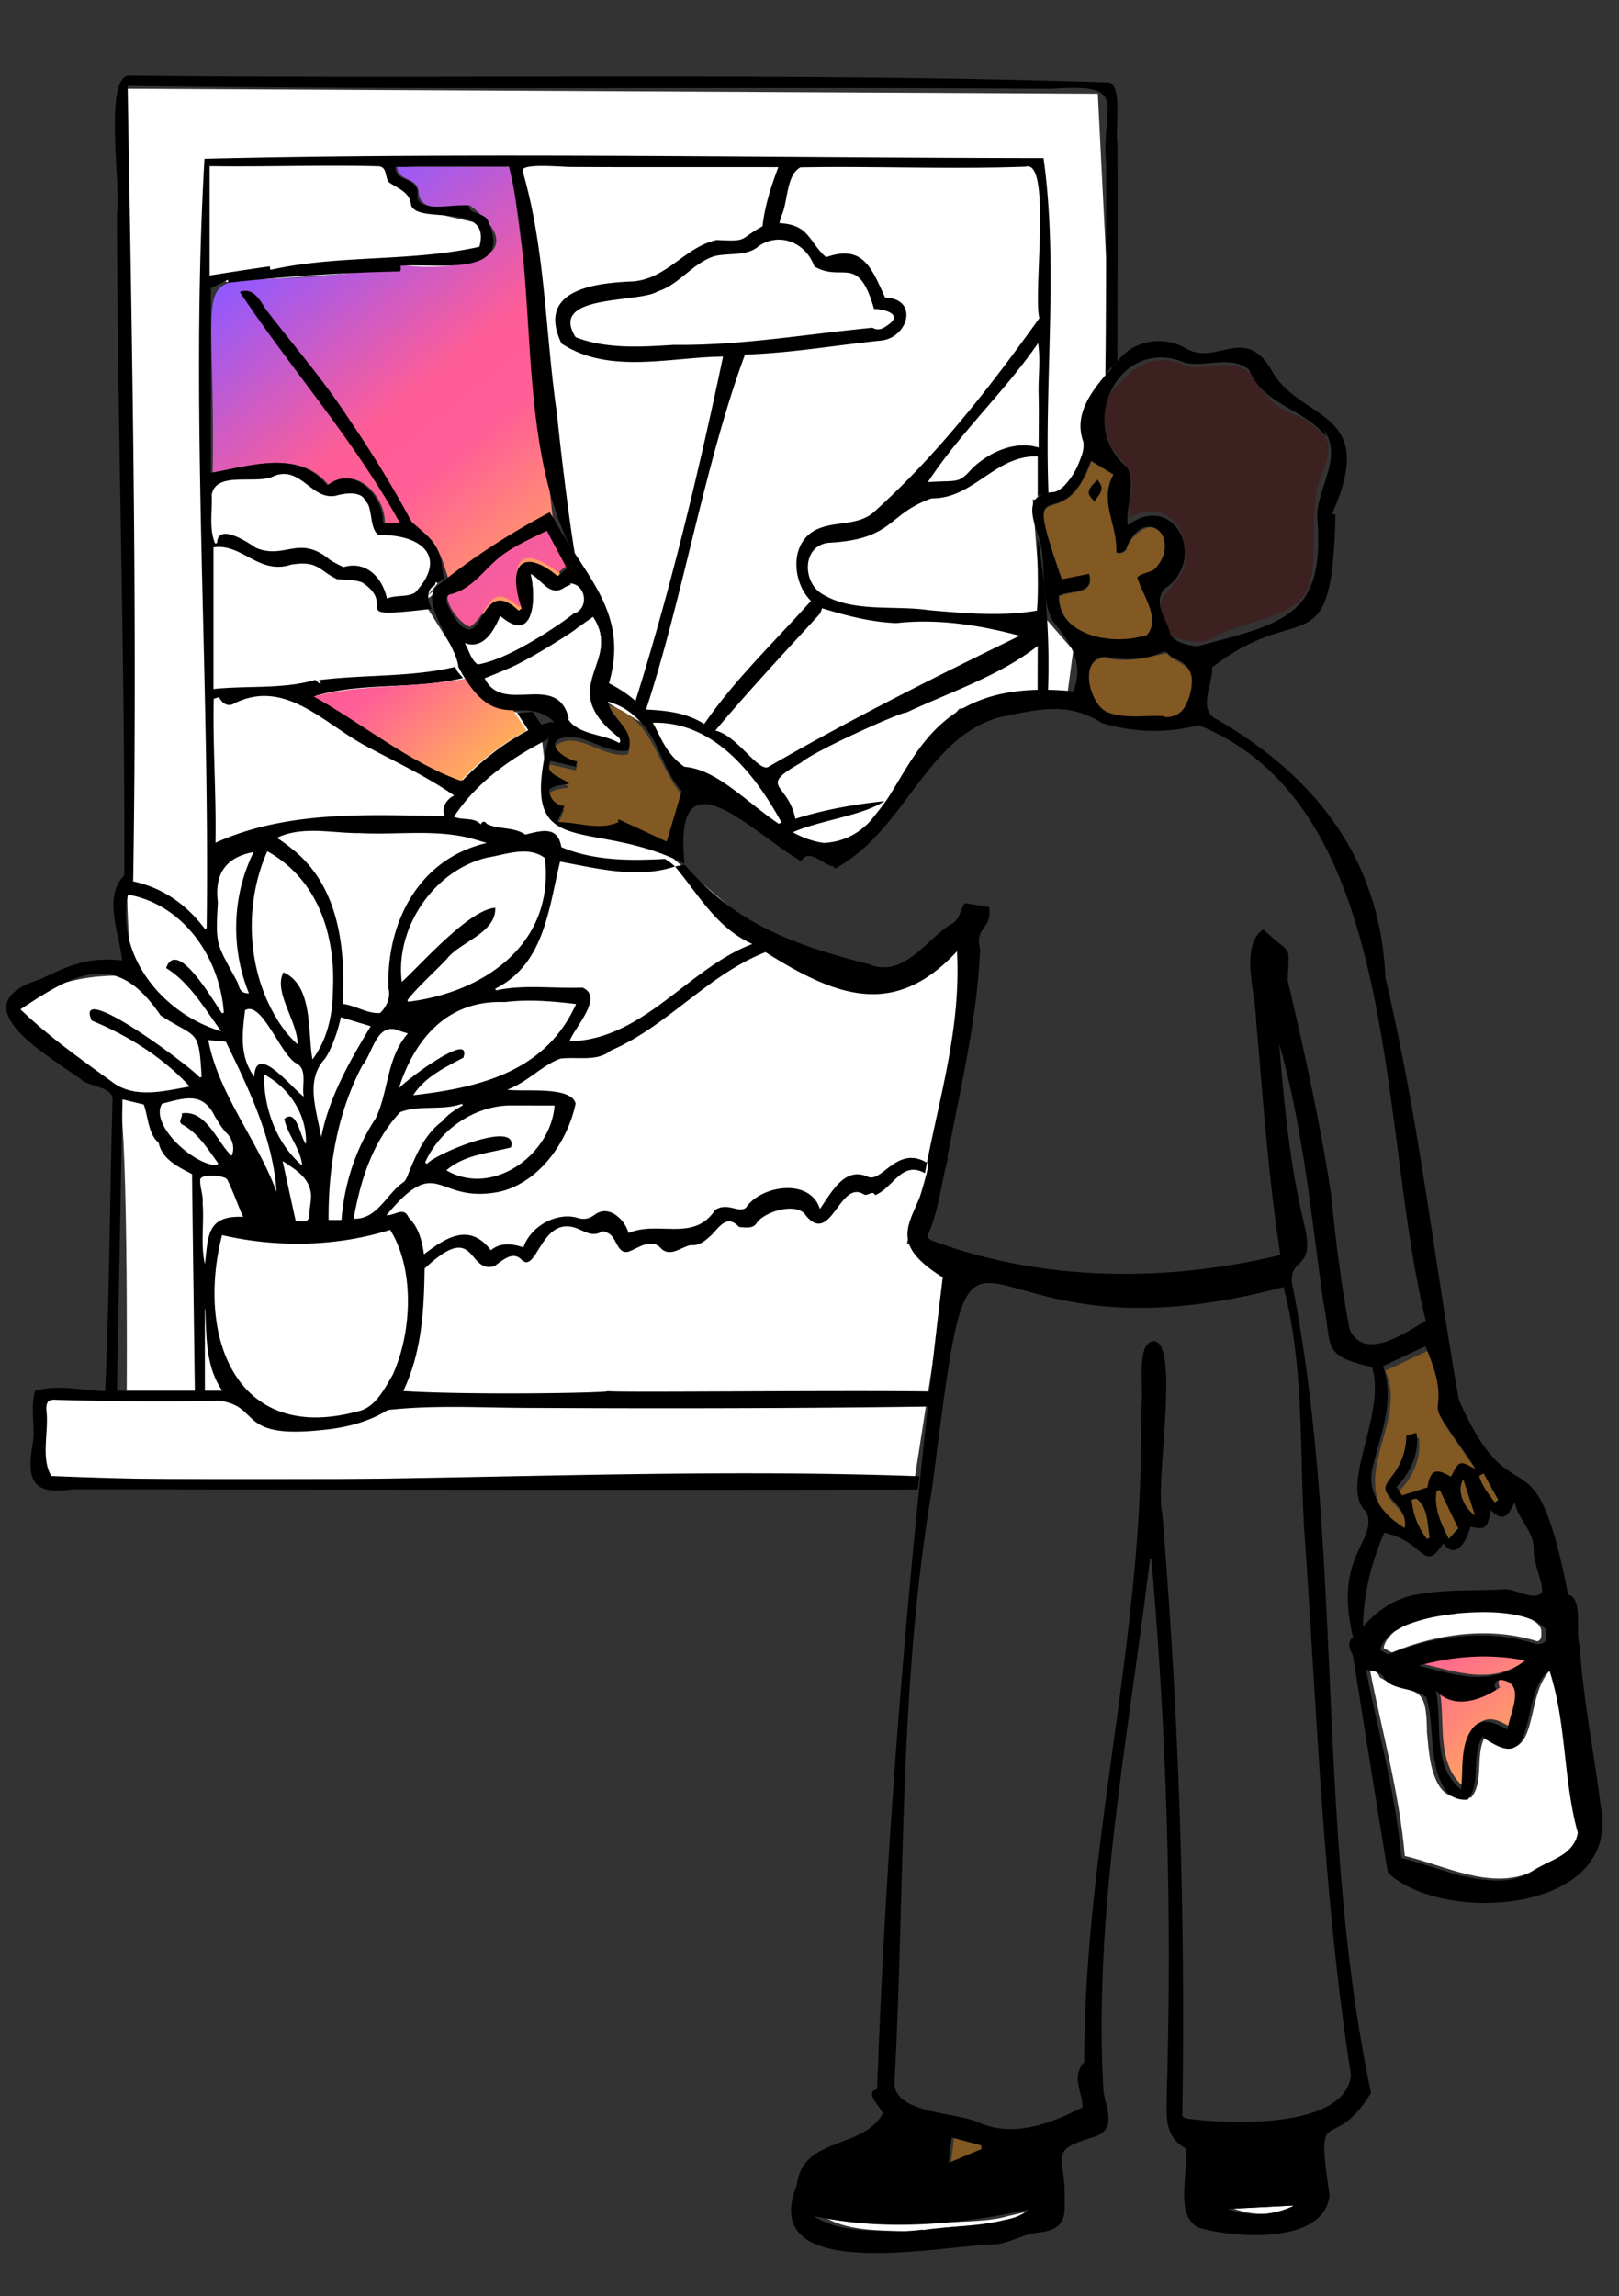 <!-- This Source Code Form is subject to the terms of the Mozilla Public
   - License, v. 2.0. If a copy of the MPL was not distributed with this
   - file, You can obtain one at http://mozilla.org/MPL/2.0/. -->
<svg xmlns="http://www.w3.org/2000/svg" id="a" width="282.411" height="400.481" data-name="Layer 2"><rect width="100%" height="100%" fill="#333333" stroke="none"/><defs><linearGradient id="b" x1="50.722" x2="103.98" y1="40.307" y2="106.917" gradientUnits="userSpaceOnUse"><stop offset="0" stop-color="#9059ff"/><stop offset=".417" stop-color="#ff5d96"/><stop offset=".567" stop-color="#ff5e96"/><stop offset="1" stop-color="#ffbd4f"/></linearGradient><linearGradient id="c" x1="101.892" x2="103.538" y1="221.431" y2="223.49" gradientTransform="matrix(1 0 0 -1 0 346.426)" gradientUnits="userSpaceOnUse"><stop offset="0" stop-color="#9059ff"/><stop offset=".257" stop-color="#ff5d96"/><stop offset=".91" stop-color="#ff5e96"/><stop offset="1" stop-color="#ffbd4f"/></linearGradient><linearGradient id="d" x1="65.272" x2="91.49" y1="114.061" y2="143.854" gradientUnits="userSpaceOnUse"><stop offset=".038" stop-color="#ff5d96"/><stop offset=".127" stop-color="#ff5e96"/><stop offset=".79" stop-color="#ffbd4f"/></linearGradient><linearGradient id="e" x1="33.831" x2="260.447" y1="32.504" y2="315.937" gradientUnits="userSpaceOnUse"><stop offset="0" stop-color="#9059ff"/><stop offset=".257" stop-color="#ff5d96"/><stop offset=".91" stop-color="#ff5e96"/><stop offset="1" stop-color="#ffbd4f"/></linearGradient><linearGradient id="f" x1="39.45" x2="268.14" y1="27.1" y2="313.127" gradientUnits="userSpaceOnUse"><stop offset="0" stop-color="#9059ff"/><stop offset=".257" stop-color="#ff5d96"/><stop offset=".91" stop-color="#ff5e96"/><stop offset="1" stop-color="#ffbd4f"/></linearGradient><linearGradient id="g" x1="44.322" x2="272.975" y1="23.274" y2="309.256" gradientUnits="userSpaceOnUse"><stop offset="0" stop-color="#9059ff"/><stop offset=".257" stop-color="#ff5d96"/><stop offset=".91" stop-color="#ff5e96"/><stop offset="1" stop-color="#ffbd4f"/></linearGradient><style>.n{fill:#fff}.o{fill:#825923}.p{fill:#3d2020}</style></defs><path d="m180.138 87.13 5.702-.063c1.652-5.059 5.876-15.064 8.21-19.878l-2.554-50.843-170.1-.87c1.226 11.07-1.273 153.72 2.129 154.819 0 0-13.891-1.582-20.839 6.244 0 0 15.642 12.123 17.706 13.626 2.064 1.504 1.708 52.446 1.708 52.446l-14.738.46.704 14.86 151.472.05 5.566-35.865-6.909-5.297 9.212-32.7 2.109-25.768-14.706 13.112-19.492-6.418-19.729-16.877-18.065-4.041-1.643-3.335-1.286-11.304-2.6-4.88-6.568-1.283-11.567-18.374 20.614-15.126c9.385 16.797 9.37 12.155 10.066 31.888l8.311 4.852 7.578 9.195 25.792 14.508 21.07-26.653 18.863-2.28 1.057-7.912-5.537-6.385-1.536-19.907Zm-85.649 2.255-19.866 14.44 2.619-3.156-4.474-7.58-6.016-1.55-4.578-6.396-5.162-.094-4.99-3.217-15.3.997-.22-34.41 3.19.76 44.774-3.103.725-6.727-11.981-2.764-5.739-7.725 23.62 1.31 7.943 64.463-4.545-5.248Z" class="n"/><path d="M99.07 110.842c-2.87 1.756-8.546 5.903-11.648 5.493-1.835-12.435-3.225-6.74-8.993-14.8-.716-1.806-1.497-6.052-3.98-8.126-2.678-2.236-7.05-2.235-7.308-2.235.04-4.67-5.12-10.28-9.75-6.48-5.04-6.38-13.5-3.41-20.29-2.22.723-45.862-7.63-28.745 33.053-36.242 8.43 1.139 24.26-.687 11.823-10.421-2.95-.317-8.903 1.977-8.978-2.612-.435-2.298-3.614-1.584-3.748-4.095H89.1c3.993 27.159 6.096 54.574 9.97 81.738Z" style="fill:url(#b)"/><path d="M194.918 25.082c-.45-2.34.95-10.07-1.48-10.71-57.147-1.8-113.793-.52-170.99-1.18-4.43.4-1.24 19.91-2.05 24.22.119 38.423 1.408 76.836 1.28 115.27-3.75 3.76-.83 10.16-.39 14.83-6.17-.64-9.24.92-14.39 3.33-14.13 4.44 1.3 13.13 7.11 17.31 1.45 1.48 5.46 1.23 5.63 3.55-.5 17.01-.52 33.98-1.3 50.96-4.22-.18-8.09-1.23-12.2-.07-.98 3.21.18 6.56-.54 9.82-1 6.49.68 8.27 7.23 7.34 49.043.07 98.156.14 147.25.05.11-.78.23-1.55.34-2.32-50.463-1.868-100.932 2.123-151.47-.05-1.91-3.17-.35-7.9-.87-11.58-.04-1.64.67-1.77 1.78-1.7 9.43.27 18.95.37 28.38.15 7.4 1 3.03 6.69 17.78 5.13 4.14-.37 8.15-1.35 11.64-3.51 8.22-.9 16.39-.38 24.62-.36 23.313.113 46.626.095 69.94-.24l.39-2.62c-15.851-.24-54.46.21-56.62-.06-.14.32-24.057.717-35.64-.02 3.3-6.97 3.61-14.31 3.72-21.37 9.13-8.59 7.33.92 12.13-.4 1.45-.96 3.25-2.83 4.85-1.06 2.68 2.4 3.43-8.33 9.98-5.38 1.4.6 2.46 1.26 3.97.4.19-.11.57 0 .94.2 1.65.6 1.67 3.87 3.72 3.29 1.76-.66 3.93-2.41 5.58-.63 1.62 1.71 3.57-.17 5.23-.5 1.64.17 2.69-.92 3.71-1.83 1.56-1.7 2.75-3.46 4.74-1.34 1.06.09 2.5.38 3.12-.76 1.388-1.945 7.105-3.704 8.59-1.16 4.37 5.15 5.84-6.4 10.04-3.77.7.42 1.55-.83 1.97.14 3.17-1.2 4.61-6.1 8.69-3.83.13-.61.25-1.22.36-1.82-5.18-3.12-7.82 3.53-10.29 2.45-4.11-1.88-6.39 2.81-8.38 5.61-1.721-5.496-10.31-4.102-12.88-.24-1.29 1.08-3.16-1.02-5.39.41-3.722 5.684-9.884 1.792-15.1 4.03-.687-2.385-3.451-5.031-5.9-3.2-.93.68-1.81.95-3.09.53-3.67-1.01-8.15 1.56-9.35 5.17-2.01-.66-3.97-.9-5.69.5-3.68-4.82-7.76-2.29-11.66.71-.37-2.41-.89-4.63-2.68-6.43-.852-1.934-2.278-.353-3.87-.37 9.26-11.162 8.496-1.792 19.86-4.14 6.86-1.68 11.72-8.66 13.14-15.34-.74-3.14-9.12-2-11.94-2.43 3.565-1.322 6.01-4.198 9.239-5.411 2.89-.4 6.45.59 8.81-1.41 9.895-4.228 16.812-13.145 27.01-17.17 12.157 7.652 22.376 11.741 33.41-.15.68 13.031-2.79 24.4-5.25 36.88.954.612 1.932.527 2.82-.1.01 0 .02 0 .03-.02.21-.13.43-.3.65-.48 2.27-12.099 5.28-24.38 5.78-36.659-1.04-3.94 2.16-3.35 1.57-7.33-1.42-.21-2.86-.53-4.29-.68-.86 1.28-.71 3-2.58 3.79-4.44 2.97-8.12 9.29-14.18 6.83-12.96-3.34-23-6.88-32.03-17.31-.58.07-1.15.17-1.71.29 4.13 4.93 7.21 10.68 13.48 13.52-11.177 4.207-18.988 16.704-31.89 16.97.95-2.54 6.08-7.76 2.25-9.37-5.01.21-10.18-.58-15.09.49l-.09-.3c8.54-4.31 9.27-13.82 11.29-22.16 6.56 1.19 13.46 3.03 20.05.85-.54-.49-1.12-.94-1.76-1.32-6.07.333-12.433.33-18.07-2.06-.613-3.71-3.353-2.916-6.28-2.18-2.028-1.39-4.763-.866-6.72-1.87-.29-.46-.812-.55-1.05.08-1.29-1.33-3.11-.63-4.68-1.33 4.027-6.068 9.87-10.203 16.29-13.46.01-.02.03-.03.05-.03.34-.75.75-1.48 1.19-2.2-.16-.33-.31-.61-.44-.87-.62.16-1.24.32-1.85.48-.51-.74-1.02-1.48-1.52-2.21-.8.05-1.87.2-2.71.16.645 1.026 1.308 2.022 1.96 3.04-4.28 2.27-8.09 5.22-11.44 8.73-9.143-3.304-17.103-9.93-25.69-14.72 8.291-2.439 17.386-1.051 25.76-3.12-.53-.579-1.139-1.18-1.37-1.94-7.693 1.84-15.901 1.318-23.79 2.31.122.211.239.37.37.59-.634.102-.715-.871-1.33-.53-5.564 1.535-11.706.879-17.43 1.5v-24.71c4.978-.778 7.893 4.874 13.56 3.009 4.728-.74 4.731.955 8.01 2.552 1.485.054 3.548.146 4.43.599 6.368 4.259-3.527 6.41 12.06 4.56-.687-1.24-1.036-3.32.5-4.06l.28-.67c.075.093.134.19.21.28.44-.34.87-.68 1.31-1.01-.088-.132-.18-.278-.29-.43-.493-5.195-1.729-6.01-5.5-9.27-3.34-6.253-7.078-12.3-11.07-18.15-4.342-6.672-9.532-12.614-14.36-18.93-1.016-1.574-2.26-3.958-4.54-3.02 9.02 13.57 20.109 26.071 27.89 40.24h-2.91c.077-4.67-5.111-10.275-9.74-6.49-5.044-6.375-13.502-3.384-20.29-2.22v-32.2c.98-.48 1.97-.97 2.97-1.45.03.11.06.32.09.5a331.885 331.885 0 0 1 29.57-1.962c.617.148.527-.61.41-.978 5.903-.516 19.67 2.139 15.43-7.39-.25-2.1-3.66-1.45-3.47-3.1-2.364-.423-7.643 1.166-8.88-1.05-.27-.84.22-1.84-.58-2.52-1.21-1.52-3.26-.77-3.38-3.21h19.85c5.401 22.209.914 48.068 11.59 68.17-1.41-8.093-3.232-24.6-3.16-24.62-2.13-14.25-2.02-28.94-6.07-42.85-.19-1.135 4.401-.883 7.97-.68 12.476.07 24.24.003 36.64.04-1.24 3.3-2.33 6.59-2.76 10.3-4.252 2.341-2.332 2.695-7.99 2.4-5.772 1.274-8.896 7.183-15.28 7.25-6.78.33-16.09 1.79-11.79 10.8 8.251 5.446 18.952 2.372 28.18 2.28-4.292 20.365-9.167 40.648-15.41 60.51 1.251.873 2.256 2.066 3.05 3.36 10.691-.347 17.94 8.93 22.57 17.42-.26.1-.51.2-.77.3.82.53 1.64 1.03 2.51 1.49 4.37-2.105 12.402-2.954 16.19-5.54-5.25.564-10.488 1.487-15.53 3.08-1.29-6.43-6.72-5.39.99-9.79 2.455-2.141 17.71-8.95 18.35-8.73 7.59-3.56 16.35-6.44 22.94-11.64-.01 2.778-.021 5.757-.02 8.54.6-.03 1.19-.07 1.79-.11.405-9.13-.274-18.295-1.77-27.31-.136 4.225.225 8.52-.14 12.73-6.214 1.059-12.547.46-18.82-.07-6.14-.926-13.503.523-18.9-3-3.138-2.108-3.225-8.176 1.33-8.76 11.524-.6 10.141-4.954 18.02-7.752 7.348.092 11.074-7.576 18.51-7.308v7.03c.574-.535 1.201-.317 1.89-.35-.807-19.318 1.771-39.966-.88-58.71-48.548-.047-97.876-1.039-146.36.109-2.563 44.112.966 89.533.38 134.2-.1.05-.2.1-.3.14-3.24-4.31-7.4-7.21-12.52-8.3.75-46.18-.18-92.56-.96-138.76 53.782.765 107.306.149 161.12.511 14.076-1.034 8.591 2.76 9.58 13.22-.032 12.25-.001 24.495-.15 36.74a24.969 24.969 0 0 1 2.1-2.39c0-12.66.08-25.32 0-37.97Zm-77.36 35.07c-5.701.354-11.75.763-17.15-1.34-4.797-7.579 10.86-5.886 14.289-7.97 3.82-1.223 6.08-4.918 9.89-6.15 2.55-.64 5.69.07 7.74-1.75 3.654-2.53 8.254-.617 9.72 3.52 0 0 .01 0 .01.01 4.89 2.894 7.633-2.371 10.41 7.43 1.248-.081 5.036.73 2.73 2.55-.88.65-1.79 1.41-3 .71-11.432 1.093-23.045 3.137-34.64 2.99Zm25.39 46.98c.22-.26.29-.64.46-1.04 4.09 1.26 8.32 2.37 12.62 2.57-.003.011.034.017.03 0q.01.01.02 0c0 .01.01.01.02 0 .07.02.13.02.2.01 0 0 .01.01.02 0-.001.01.02.016.03 0 0 .01.01.01.02 0h.01q.01.01.02 0h.01c7.243-.793 14.48.348 21.46 2.22-14.76 7.18-29.46 14.55-43.7 22.78-1.66 1.4-5.5-5.4-9.39-6.25 5.837-6.946 12.03-13.588 18.17-20.29Zm38.22-38.38c.08 3.06.01 6.12.01 9.31-4.08-1.28-8.64.79-11.61 3.65-2.47 2.77-2.43 2-7.72 2.38 5.69-8.69 13.37-15.72 19.23-24.25.46 3.01.01 5.96.09 8.91Zm-44.89-31.03c1.204-2.41.797-7.106 3.34-8.53 13.105-.239 26.191.36 39.28-.12 4.62-1.35 1.265 22.287 2.41 26.41-8.589 12.004-17.986 24.07-28.94 33.89-2.972 2.56-7.367 1.324-10.59 3.35-4.07 2.583-3.441 9.004-.32 12.09-6.35 7.13-13.24 13.64-18.62 21.47-3.13-2-6.56-2.34-10.14-2.53 6.578-20.136 10.212-42.83 17.257-61.91 8.086-.268 15.845-1.635 23.873-2.46 4.675-.621 6.433-7.294.57-7.47v-.01c-2.241-4.784-3.7-9.416-10.27-7.04-1.677-1.307-2.451-3.304-4.05-4.64 0-.01-.01-.01-.02-.01-1.137-.91-2.578-1.209-4.11-1.3.11-.41.23-.8.33-1.19Zm-116.78 150.94c-5.522-4.015-10.989-7.866-15.93-12.62 10.098-6.722 16.798-10.185 24.449 1.07 6.403 4.155 6.652 2.103 7.16 10.75-.12.02-.25.02-.37.04-1.15-1.563-22.07-17.258-18.82-9.91 6.362 2.648 12.428 6.42 17.1 11.51v.01c-4.505.782-9.62 2.194-13.59-.85Zm18.51-31.27c-.596-4.715 1.125-7.834 6.24-8.78-3.793 7.63-4.026 16.773-.82 24.64-1.482.026-1.662-.867-1.97-1.88-3.622-6.807-3.926-6.221-3.45-13.98Zm30.94 22.14c.703.264 1.469.5 2.21.71-3.766 4.29-3.342 10.112-5.63 14.83-3.455 5.22-5.491 11.432-5.96 17.71h-2.25c-.06-9.253 1.534-18.749 5.9-26.97 1.71-1.96 2.346-7.002 5.73-6.28Zm-5.36 1.27c-3.263 5.477-6.318 11.232-7.55 17.54-.864-4.998-2.812-9.85.63-13.67v-.01c1.114-1.517 2.29-4.82 2.79-7.24 1.69.51 3.41 1.02 5.21 1.57-.36.6-.73 1.2-1.08 1.81Zm-5.53-7.76c-.06 4.134-1.02 8.385-3.55 11.73-.875-4.604.194-12.847-5.06-15.18-1.844 3.37 2.554 8.68 2.45 12.56-.74-.715-1.46-1.428-2.1-2.23v-.01c-6.646-8.78-7.6-21.468-3.17-31.44 8.93 4.961 11.993 14.808 11.43 24.57Zm-4.08 38.94c-.119 1.393-1.269 1.06-2.4.95-.77-3.482-1.525-6.966-2.28-10.44 2.138 1.443 4.452 2.768 4.89 5.39 0 0 .01.01 0 .02.258 1.028-.276 2.86-.21 4.08Zm-1.03-20.99c.01.09.03.19.05.27-2.014-1.33-8.358-9.626-8.65-3.45-2.58-3.62-2.11-7.39-1.6-11.62 2.878-1.712 6.025 7.424 8.8 9.19 2.146.941 1.097 3.82 1.4 5.61Zm-6.05-3.11c3.946 2.439 6.684 6.917 6.47 11.62-.94-.86-1.551-6.328-3.78-4.33.615 2.851 2.869 5.177 3.12 8.13-4.572-3.944-6.695-10.029-6.67-15.97.29.18.58.36.86.55Zm-7.44-6.07c3.975 8.178 8.175 16.84 8.79 26.08-3.358-9.1-10.159-17.112-11.91-26.49.913.092 2.162.21 3.07.29v.01c.02.03.03.07.05.11Zm-1.95 12.96c.558.835 1.276 2.209 2.21 3.04 0 0 0 .01.01.01.9 1.075 1.244 2.512.68 3.78-2.496-2.295-4.411-8.113-8.71-7.41.233.627-.67 1.341-.02 1.88 2.88 1.53 4.53 4.3 6.39 6.85-.09.11-.18.21-.26.32-3.98-.03-11.74-7-9.55-10.73 4.209-1.112 7.16-2.067 9.25 2.26Zm-17.11 47.79c.321-16.918.653-33.877.97-50.81 1.22.289 2.466.599 3.71.89.789 2.173.763 5.143 2.6 6.68.598 2.89 3.445 4.227 5.82 5.46.153 12.61.324 25.126.49 37.78h-13.59Zm14.94-32.78c.172-1.074-.464-2.767-.41-3.81-.01-.01-.01-.02 0-.02-.3-1.343 4.143-1.02 4.71-.23 0 .01.01.01.01.01 1.047 2.124 1.79 4.345 2.76 6.51-6.485-.303-6.055 3.562-6.67 8.23-.787-3.474-.089-7.184-.4-10.69Zm3.42 32.77v.01h-3.02v-14.19c.02-.01.05-.01.07-.01.2 4.88.084 10.047 2.96 14.19h-.01Zm29.3-28.04c4.29 6.799 3.844 17.866.41 25.35h-.01c-1.41 2.435-3.085 5.741-6.08 6.31 0 .01-.01.01-.01 0-21.24 5.749-28.16-13.123-23.63-30.75 9.525 2.204 19.878 2.042 29.32-.91Zm3.48-10.54c-.338.698-.502 1.537-1.04 2.13v.01c-3.13 2.08-4.618 6.62-8.81 6.45 1.23-6.831 3.302-13.393 8.11-18.58 3.303-1.318 7.336-.224 10.8-1.46.06.085.08.175.14.26-1.303.748-2.606 1.569-3.55 2.75v.01c-.01 0-.02.01-.03.02h-.01c-2.836 2.132-4.298 5.218-5.61 8.41Zm17.06-11.16c2.699-.019 5.455.017 8.14 0-.627 8.608-10.838 16.025-18.87 11.31 0 0 .01 0 .01-.01 3.172-2.74 7.429-2.98 11.24-3.98 0 0 0-.01.01-.01 1.44-5.001-13.19 1.11-14.65 2.88l-.32-.23c.55-1.27 1.29-2.46 2.17-3.56 0-.01.01-.01.01-.02 2.973-3.709 7.541-6.184 12.26-6.38Zm-.55-18.03c4.139-.515 8.312-.158 12.44.34-5.248 11.67-16.562 14.553-28.39 15.9v-.01h-.01c2.028-3.174 5.533-4.835 8.74-6.54.922-2.746-2.332-.962-3.92-.06v.01c-2.115 1.246-4.167 2.724-6.01 4.22h-.01c-.331.272-.657.555-.96.82v.01a4.093 4.093 0 0 0-.36.36c2.846-8.897 8.684-15.46 18.48-15.05Zm-2.97-25.22c3.18-.515 7.073-2.105 9.97.1 1.763 14.864-10.464 23.414-23.85 25.06l-.13-.28c2.07-2.635 4.66-4.816 6.94-7.26 2.259-2.885 8.578-4.485 8.38-8.85-4.593.308-13.005 9.965-16.3 12.93-1.19-9.493 5.691-19.578 14.99-21.7Zm-4.75-3.74c1.592.273 2.992.748 4.58 1.21-11.725 2.69-17.484 13.629-17.16 25.27.438 1.62-.27 3.255-1.44 4.38h-.01c0 .01 0 .02-.01.01-2.232.146-4.281-1.345-6.5-1.59.524-9.808-.668-20.713-8.97-27.14 0 0-.01 0-.01-.01a31.959 31.959 0 0 0-2.49-1.82c4.477-2.15 9.68-.777 14.45-.82 5.844.31 11.78-.524 17.56.51Zm-43.05-23.94c.24-.08.57-.18.93-.29.565 1.156 1.65 1.833 2.82 1.01 8.687-4.152 15.277 3.385 22.51 7.36 5.244 2.844 10.79 5.372 15.68 8.79-1.246.565-2.375 2.212-1.62 3.59-13.413-.214-27.495-1.025-40.01 4.65.15-8.42-.48-16.66-.31-25.11Zm-.35-35.55c.71-4.32 7.91-1.698 10.91-3.32 4.83-1.883 6.701 4.783 11.22 3.32 7.516-1.702 4.44 5.276 7.01 7 7.178-.18 12.291 3.644 6.33 10.04-1.434.831-3.37.363-4.9 1.03-.773-3.598-3.588-6.681-7.57-5.49a20.575 20.575 0 0 1-2.29-1.21h-.01c-5.439-4.59-7.908-.039-12.96-2.139-1.525-1.04-6.679-4.433-6.8-.851-.017 0-.306.075-.35.08-1.1-2.673-.454-5.683-.59-8.46Zm-.36-57.35c9.497.148 19.779-.24 29.43.02 1.743.11 1.001 2.203 2.01 2.9 1.538 1.036 3.496 1.663 3.69 3.82 1.02 3.61 14.209-.806 11.92 7.32-11.922 2.683-24.584 1.348-36.44 4.03a14.894 14.894 0 0 1-.13-.62c-3.543.508-6.96 1.032-10.48 1.6v-19.07Zm-14.24 127.05c9.797 1.77 16.027 11.08 16.72 20.59-.09.04-.19.07-.29.12-1.155-1.385-7.82-13.443-9.78-7.9 4.179 2.588 6.721 7.12 9.61 11.02-9.928-2.902-18.476-12.944-16.26-23.83Z"/><path d="M102.615 124.513v.007c-.279.072-.565.143-.858.215.293-.072.58-.15.858-.222Z" style="fill:url(#c)"/><path d="M91.835 127.464c-4.284 2.269-8.1 5.221-11.44 8.732-8.94-3.176-17.226-10.01-25.694-14.72 9.435-2.545 19.98-1.059 30.603-4.08.046.092.116.17.171.265-.596.242-1.183.487-1.786.714.741 2.06 2.314 2.83 4.08 2.815 1.347 2.094 2.714 4.183 4.066 6.274Z" style="fill:url(#d)"/><path d="M100.66 143.814c-.1-.01-.2-.03-.3-.03.19.02.37.04.56.07-.08-.01-.17-.03-.26-.04Zm-.94-.11c-.06 0-.11-.01-.17-.01l.81.09c-.21-.03-.43-.06-.64-.08ZM255.87 255.424a.085.085 0 0 0-.07 0c.04-.004.058.01.09.01q-.01-.01-.02-.01Z"/><path d="M146.33 151.634a.44.44 0 0 1-.06.1.3.3 0 0 1 .06-.1Z" class="n"/><path d="M230.4 73.554c-.09-.09-.19-.18-.29-.26.104.085.217.16.29.26Z" class="p"/><path d="M89.125 121.07h-.007l-.837-1.287c.286.429.565.858.844 1.286ZM103 108.754l-.13.1v-.01c.04-.03.09-.06.13-.09ZM106.916 126.721v.007c-.278.022-.557.05-.829.072.28-.029.55-.05.83-.079Z" class="n"/><path d="M254.35 266.53c-.52.57-.94 1.04-1.66 1.85-1.289-2.57-2.667-5.364-2.16-8.34.19-.09.38-.17.57-.25 1.09 2.26 2.18 4.53 3.25 6.74ZM249.37 268.14l-.49.26c-1.59-2.06-2.45-4.32-2.7-6.91l.8-.2c2.17 1.56 1.913 4.5 2.39 6.85ZM257.28 264.31c-2.05-1.44-3.31-4.5-2.07-6.37.69 2.13 1.38 4.25 2.07 6.37ZM261.34 261.6c-.21.13-.42.27-.63.41-1.06-1.47-2.28-2.89-2.75-4.68.27-.14.54-.27.8-.41l2.58 4.68ZM118.923 138.627c-.887 2.983-1.648 5.566-2.62 8.81-2.749-1.284-5.55-2.568-8.31-3.85-.11.05-.17.07-.22.1-.02 0-.03.01-.05.02l.25.28c-3.423 1.648-7.192 0-10.78.04l1.27-2.8c-1.554-.107-2.626-1.346-2.65-2.88.953-.734 2.333-.809 3.48-.97-1.245-1.325-4.495-1.577-3.26-4.03 1.472.335 2.924.688 4.39 1.02.097-.3.192-.6.28-.9-2.627-.727-6.463-3.467-1.54-4.29 3.281-.195 6.855 3.084 10.37 2.39 1.508-3.584-2.786-5.405-3.48-8.54 7.722 1.943 8.406 10.28 12.87 15.6Z" class="o"/><path d="M99.013 98.52c-.519.44-1.223 1.006-1.63 1.34-6.088-4.777-8.906-2.655-6.29 5.64-.17.13-.34.25-.51.38-5.522-4.697-4.929.848-8.56 3.42-2.103-.394-6.187-6.378-2.47-6.591 5.776-2.968 9.271-8.81 15.95-10.76 1.178 2.224 2.325 4.363 3.51 6.57Z" style="fill:url(#e)"/><path d="M264.936 294.974c-.668 2.024-.779 4.233-1.35 6.31-2.463-1.463-3.922-1.982-5.69-.67h-.01c-2.61 2.73-2.251 7.81-2.43 11.15-5.19-4.262-3.166-11.55-4.4-17.34 2.798 3.244 7.31 2.009 10.57-.08-.245-.549-.264-.93-.15-1.22q-.01-.01.01-.02c.107-.229.356-.38.6-.42l.01-.01c.18-.04.37-.04.58 0 .033-.015.075.018.11.01v.01c.623.107 1.234.488 1.64.97.01 0 .01.01.01.02.067.066.111.135.16.21v.01c.219.306.326.688.34 1.07Z" style="fill:url(#f)"/><path d="M266.636 289.253c-6.12 4.84-12.37 2.36-18.58.91 6.023-1.678 12.435-2.151 18.58-.91Z" style="fill:url(#g)"/><path d="M231.112 81.575c-3.91 6.93.25 18.45-4.38 23.15-4.37 3.69-10.24 3.64-15.07 6.53-2.338 1.268-4.976.452-7.36-.23-3.328-7.49-1.67-5.535 1.961-11.34 1.67-4.518-.65-11.634-6.97-10.36q-.01-.01-.02 0c-.84.22-1.54.62-2.27 1v.01c-.03.02-.06.03-.09.04-.038-2.661 1.35-5.83-.17-8.32-.02.21-.03.42-.04.63-.013-1.93-1.677-2.862-2.641-4.42-1.84-3.895-2.342-8.907 1.6-11.58-.12.12-.26.24-.37.35 2.722-3.643 7.18-5.529 11.69-3.13 3.73.68 8.01-1.38 11.06 1.17 1.932 2.885 3.984 6.019 7.36 7.1v.01c1.956.57 4.273 2.323 5.76 4.05v.01c.93 1.444.541 3.064-.05 5.33Z" class="p"/><path d="M243.416 312.994a.349.349 0 0 1-.04.16c.017-.052.007-.118.04-.16ZM255.596 326.843c-.11-.02-.22-.05-.33-.08.112.021.222.048.33.08Z" class="n"/><path d="M275.826 319.293c-.67 4.21-5.68 5.02-8.65 7.17-7.138 3.298-15.249-1.158-22.13-2.75-.94-11.01-3.99-21.73-6.1-32.55.909.139 1.425.587 1.73 1.39.01 0 .01.01.01.01 6.271 3.676 8.17.412 8.23 9.7h.01c.312 3.17.461 6.619 2.21 9.38h.01c.05.08.11.15.16.22v.01c.06.07.12.14.17.21h.01v.01c.12.13.24.25.37.38 0 0 .01 0 .01.01.91.81 1.92 1.14 3.34 1.03.015-.022.034-.039.05-.06.464.085.885.103 1.38.06 2.24-2.76.73-6.97 2.23-10.3 10.517 6.482 6.51-8.027 11.99-12.25 3.03 9.14 2.39 19.08 4.97 28.33ZM268.856 284.843c.051.57-.04 1.25-.67 1.42v.01c-8.293-2.614-17.412-1.36-25.39 1.93-.487-.198-.93-.49-1.43-.74.134-1.498 1.666-2.677 2.81-3.76-.26.23-.5.48-.74.76 3.412-2.322 7.404-2.931 11.58-3.41-.34.01-.67.04-.98.06 4.68-.818 15.312.135 14.82 3.73ZM226.606 384.632c-3.474 1.757-7.71 2.001-11.35.59 3.78-.206 7.575-.39 11.35-.59ZM175.795 386.542c-3.582 1.034-8.115.857-11.86 1.19h.42c-6.973.086-14.115.805-20.9-1.26 4.11 2.65 9.51 2.52 14.26 2.68q.01.01.02 0c1.57-.01 3.18-.11 4.74-.33l-.06.09c5.987-1.165 13.142-.144 18.53-3.58-1.72.4-3.43.8-5.15 1.21Zm-3.03.7.15-.03c-.05.02-.1.03-.15.04v-.01Z" class="n"/><path d="M257.787 256.953c-.787-.233-1.492-.77-2.28-.93l-.01-.01c-.232-.02-.433.022-.62.17h-.01c-.626.603-.956 1.45-1.36 2.2-3.078-1.837-3.632-.737-4.11 1.86-1.634.508-2.925.947-4.44 1.39a75.08 75.08 0 0 0-.97-1.48c2.432-2.427 4.062-5.95 3.5-9.43-.593.16-1.17.32-1.76.48-.23 7.46-5.56 7.94-2.94 10.6 1.34 1.61 3.07 3.05 2.65 5.54a19.214 19.214 0 0 1-1.82-1.28h-.01c-.995-.8-1.862-1.694-2.54-2.75.002-.017-.002-.008-.01-.01-4.194-7.756 4.292-16.086.58-24.22 2.208-1 4.645-2.182 7.41-3.46 1.35 3.31 2.69 6.57 2.16 10.32-.18 1.26.77 2.45 1.44 3.47v.01c1.671 2.547 3.519 4.953 5.14 7.53ZM207.837 118.967c-.15 2.937-1.36 6.676-4.87 6.22l-.02-.12c-3.264-.189-6.804.539-9.93-.74v-.01c-3.021-1.622-5.037-9.162-.22-9.64 3.54 1.09 7.351-.101 10.72-.71 1.494 1.804 4.991 1.955 4.32 5ZM171.648 374.772c-1.955.814-3.723 1.563-5.76 2.41.2-1.53.36-2.83.56-4.43 1.75.47 3.45.93 5.15 1.39.014.198.035.424.05.63ZM202.916 93.671c-1.335-3.823-5.906-.413-6.41 2.2-.01 0-.01.02-.01.02h-.01c-.152.18-.352.343-.56.47-.01 0-.01.01-.01.01a1.561 1.561 0 0 1-1.12.08c.25-4.94-3.09-8.91-.47-13.61-1.34-.79-2.59-1.57-3.96-2.38-5.198 14.66-12.547-.662-5.08 20.68 1.27-.25 2.9-.58 4.75-.95.91 3.66-2.95 2.72-5.25 3.79-.203 4.463 4.187 7.196 8.28 7.33v.01c2.303.965 4.742-.166 7.07-.44v-.01c2.393-3.178-.951-7.145-1.66-10.07.838-.846 2.304-.74 3.16-1.58v-.01h.01c1.48-1.245 1.798-3.816 1.27-5.54Zm-10.87-8.2c-.298.648-.739 1.22-1.11 1.83-.17-.16-.33-.31-.46-.45q0-.01-.01-.01c-1.315-1.128.105-2.409 1-3.27.193.676 1.02 1.139.58 1.9Z" class="o"/><path d="M191.474 83.732c1.358 1.805.31 2.275-.52 3.733-1.713-1.571-1.108-2.082.52-3.733Z"/><path d="M279.215 314.996c-1.15-9.47-3.07-18.41-3.63-27.85-.9-2.52.68-8.31-2.05-9.02-6.02-30.76-9.14-11.57-19.06-33.98-4.69-26.88-6.82-48.05-12.81-73.64-.88-20.62-12.17-35.16-29.67-45.19-3.07-1.74-.36-6.06-.56-8.91 15.67-12.19 20.89.43 21.52-26.66-.29-.05-.53-.08-.62-.1 8.4-18.6-5.71-15.95-10.64-25.26-4.61-7.67-9.39-.67-14.68-3.53-3.85-2.34-9.07-1.64-11.9 1.94-3.4 3.95-8.14 8.56-6.18 14.16.63 2.31-2.56 8.38-5.09 8.87-5.53.25-3.71 4.79-2.48 8.34 1.21 4.6.02 9.74 2.23 14.12 3.04 3.6 5.62 7.41 3.63 12.3-33.3-3.42-26.8 25.43-43.47 26.44-9.19-1.14-16.27-12.68-24.37-13.28-6.02-4.3-3.31-9.51-13.16-14.57 3.55-12.28-3.98-18.39-9.48-28.44-.01 0-.01-.01-.01-.01-.27-.44-.55-.89-.85-1.37-7.19 3.81-13.42 7.85-19.55 12.8v.01h-.01c-3.42 2.59 3.4 10.53 3.63 14.18h.01c6.55 12.28 10.91 4.57 16.57 9.42-7.483 26.143 5.393 16.017 22.87 24.9-2.04-20.48 11.88-5.29 20.36-.45 1.16-2.34 3.7.41 5.25.84.3-.05.63.27.6.48 12.34-6.69 15.66-22.55 28.51-26.38 6.71-1.36 12.03-2.91 18.05.94 5.52 1.68 11.36 1.85 16.9.38 35.59 14.39 31.22 69.75 39.64 103.91-3.39 1.89-10.66 7.26-13.3 1.46-1.5-7.87-2.46-15.81-3.25-23.78-1.9-12.22-4.64-24.74-7.55-37.06.26-6.85.87-4.03-4.26-8.91-4.15 2.81-1.34 11.27-1.26 15.67 1.22 13.87 2.1 27.24 4.25 41.13-20 4.79-41.62 4.68-60.92-2.58-.65-.4-.65-.76-.48-1.13 1.84-4.09 2.2-8.9 3.44-13.24-1.01.89-2.25 1.44-3.5.6-.237 9.446-9.428 12.792 2.56 20.25-5.635 46.238-9.762 94.635-11.45 141.59-2.28.54.55 3.02 1 4.24-3.45 6.31-14.02 3.98-14.99 12.46-7.12 17.5 25.14 10.55 34.32 10.38 2.66-.12 5.04-1.77 7.62-2.05 3.71-.37 4.99-1.65 4.76-5.37.33-8.3-3.28-8.81 5.16-11.34 4.04-1.36 2.08-4.89 1.62-7.97-1.8-31.21 4.42-62.05 8.12-92.91.08 0 .17.01.24.01 2.69 30.98 3.61 61.97 2.69 93.04.05 3.55-.77 7.6 3.24 9.8.68 4.26-1.98 11.67 2.27 13.85 6.08 1.83 21.96 3.06 22.88-5.63-2.55-17.23.36-6.59 7.24-17.88-9.81-46.1-4.65-95.11-13.81-141.36-.31-4.66 4.27-1.88 2.07-10.42-2.45-10.15-3.44-20.75-4.28-31.16 4.18 14.75 5.57 30.01 7.71 45.14 1.56 7.44-.55 9.27 8.46 11.2 2.63 8.23-5.94 20.98-.96 25.29 2.09 5.16-5.84 7.28-2.34 21.82-1.26 1.16-.4 2.2-.01 3.32 2.04 12.59 3.98 25.15 6.09 37.77 9.67 9.17 40.89 7.11 37.12-11.62Zm-199.37-206.51c-.33-.46-.66-.91-.93-1.4h-.01c-.54-1.1-1.66-2.46-.59-3.36v-.01c4.19-.86 6.29-4.77 9.59-7.11h.01c2.34-1.64 4.89-2.77 7.47-4.02 1.18 2.21 2.33 4.35 3.51 6.57-.4.34-.77.64-1.15.95v.01c-.16.12-.31.25-.47.38-5.79-4.83-8.97-2.44-6.29 5.64-.18.12-.33.25-.51.38-6.88-6.5-6 7.42-10.63 1.97Zm3.48 7.4c-1.23-.88-1.5-2.49-2.25-3.7 3.328 1.14 5.083-2.215 6.2-4.73 5.95 5.12 6.31-3.14 5.31-7.33 1.84.93 3.21 3.86 5.56 2.56v-.01c.42-.28.94-.57 1.38-.67-.01-.09-.03-.17-.04-.26 2.8.23 3.33 4.49.51 5.31 0 .12-10.47 7.85-16.67 8.83Zm1.22 2.41c1.57-.6 3.12-1.25 4.66-1.92v-.01c4.01-1.77 11.45-6.63 11.45-6.81.94-.66 1.86-1.31 2.79-1.96 5.26 8.06-6.88 12.21 4.53 21.07.21.29.34.8 0 .91-2.75-1.63-7.08-1.33-8.93-4.22.07-.02.13-.03.2-.05-.07-.17-.14-.33-.21-.48.03.07.08.15.12.22-2.15-7.91-11.52-.28-14.61-6.75Zm33.8 21.6c-.67 2.25-1.28 4.33-2.05 6.89-2.75-1.28-5.55-2.57-8.31-3.85-.11.05-.17.07-.22.1-.02 0-.03.01-.05.02l.25.28c-3.42 1.65-7.2 0-10.78.05.52-1.17.87-1.93 1.27-2.81-1.51-.07-2.68-1.38-2.65-2.88.95-.73 2.33-.81 3.48-.97-1.21-1.26-4.57-1.65-3.26-4.03 1.47.34 2.92.69 4.39 1.02.1-.3.19-.6.28-.9-2.68-.5-6.42-3.8-1.54-4.29 3.32-.14 6.75 2.97 10.37 2.39 1.22-2.82-1.41-4.66-2.73-6.76v-.01c-.36-.52-.6-1.13-.75-1.77 2.62.73 4.2 1.96 5.76 3.62h.01c3.27 3.46 3.86 8.43 7.1 11.98-.18.61-.37 1.25-.57 1.92Zm111.15-66.66c.03.02.05.06.07.08a3.6 3.6 0 0 0-.29-.26c.08.06.15.12.22.18Zm-42.42 35.82c-1.59-1.2-2.43-3.18-2.37-5.18 2.3-1.07 6.16-.13 5.25-3.79-1.85.37-3.48.7-4.75.95-7.47-21.35-.12-6.01 5.08-20.68 1.37.81 2.62 1.59 3.96 2.38-2.62 4.7.72 8.67.47 13.61.377.078.775.09 1.12-.08.2-.13.41-.29.57-.48h.01s0-.02.01-.02c2.89-7.87 10.02-2.27 5.14 3.34h-.01v.01c-.85.84-2.33.73-3.16 1.58.74 2.846 4.205 7.175 1.66 10.07v.01c-4.16 1.23-9.45 1.03-12.98-1.72Zm19.52 14.38c-.77 1.19-2.18 1.78-3.58 1.6l-.02-.12c-3.27-.19-6.81.53-9.93-.74v-.01c-3.06-1.36-5.02-9.58-.22-9.64 0 0 .01-.01.02 0 3.29.67 6.94.69 10.09-.88.79 0 1.08.8 1.72 1.13-.01-.02-.03-.03-.04-.05.02.01.03.02.05.04h.01v.01c4.19 1.406 3.768 5.408 1.9 8.66Zm2.43-10.7c-.1 0-.21 0-.32-.01.05 0 .09 0 .14-.01-1.02-.09-3.83-.48-4.61-2 .03.12.03.23.05.35-.07-.2-.14-.41-.2-.64.01 0 .03.01.04.01-.68-2.55-3.13-5.45-.93-7.78 7.37-4.86 1.98-17.11-6.49-11.07-.38-3.33 1.54-6.92-.14-10.11-8.99-7.52-1.17-23.15 10.24-18.16 3.73.68 8.01-1.38 11.06 1.17 2.667 6.35 9.584 6.658 13.47 11.72-.11-.49-.28-.93-.5-1.33 3.54 4.81-1.05 10.08-1.06 15.17 1.4 17.41-5.44 18.53-20.89 22.67.05.01.1.01.14.02Zm-15.93 114.65c.56.05 1.12.11 1.68.16l-1.68-.15v-.01Zm-27.75-3.61v.03c0-.01-.01-.02-.01-.03h.01Zm-16.89 153.08c.1-.02.19-.05.28-.07-.12.03-.24.06-.36.1a.16.16 0 0 1 .08-.03Zm26.81 10.33c-4.49 1.15-9.9 1.11-14.36 1.78l.06-.09c-1.56.22-3.17.32-4.74.33q-.01.01-.02 0c-4.75-.16-10.15-.03-14.26-2.68v-.01c12.24 2.65 25.33 1.54 37.49-1.13-1.26 1.08-2.69 1.53-4.17 1.8Zm-18.3-16.36c.11-.16.23-.3.35-.45h.01c-.12.15-.24.29-.36.45Zm8.49 6.41c.2-1.53.36-2.83.56-4.43 1.75.47 3.45.93 5.15 1.39.01.2.03.43.05.63-1.96.82-3.72 1.57-5.76 2.41Zm59.95 7.61c-2.9 1.31-6.22 1.73-9.32.99q-.01.01-.02 0c-.61-.14-1.2-.34-1.78-.56v-.01c3.78-.18 7.57-.38 11.35-.58-.07.05-.14.11-.23.16Zm2.42-7.06c-.01-.02-.01-.03 0-.04.01.01.01.03.01.04h-.01Zm-.36-111.48c2.27 31.88 3.28 64.05 8.19 95.63-1.27 11.34-29.8 7.55-28.58 7.54a.99.99 0 0 1-.84-.46c.57-35.04-.61-70.12-3.5-105.11-1.3-5.16 3.19-29.8-1.48-29.99-3.36.24-1.49 9.31-2.28 11.98.96 38-9.87 75.67-9.84 113.79-2.33 2.55-.33 5.06-.3 7.88-5.31 2.68-11.82 5.31-17.9 2.71-3.96-1.92-15.18-1.57-14.9-7.16 1.87-34.58.7-69.25 6.57-103.57 8.16-63.97 2.33-19.26 61.3-35.08 3.54 13.77 2.8 27.82 3.56 41.84Zm42.14 19.93c-.45.44-.94.57-1.68.5.03.02.07.03.1.04-8.49-2.783-17.707-1.553-25.83 1.79-.49-.21-.95-.5-1.43-.74.12-1.34 1.35-2.41 2.43-3.4-.12.13-.24.26-.36.4 1.03-.73 2.15-1.3 3.36-1.76-.34.14-.68.29-1 .44 2.89-1.21 5.92-1.75 9.22-2.09-.34.01-.67.04-.98.06 4.96-.47 10.92-.64 15.3 1.67-.27-.12-.55-.24-.84-.35.64.38 1.24.79 1.69 1.33.11.69.17 1.43.02 2.11Zm-8.73 7.26v-.01q-.01-.01.01-.02c.1-.23.35-.38.6-.42.203-.083.469-.025.7 0v.01c4.03.8 1.05 5.97.8 8.59-1.586-.797-3.573-1.944-5.28-.98-.15.1-.28.2-.41.31h-.01c-2.76 2.87-1.97 7.53-2.43 11.15-5.2-4.25-3.17-11.55-4.4-17.34 2.8 3.25 7.31 2.01 10.57-.08-.27-.44-.43-.85-.15-1.21Zm-13.42-2.97c6.02-1.68 12.43-2.15 18.58-.91-6.12 4.84-12.37 2.36-18.58.91Zm11.36-33.53 2.58 4.68c-.21.13-.42.27-.63.42v-.01c-1.06-1.47-2.28-2.89-2.75-4.68.27-.14.54-.27.8-.41Zm-19.37-1.06c1.35-5.83 3.97-11.59 1.79-17.67 2.21-1 4.64-2.18 7.41-3.46 1.35 3.31 2.69 6.57 2.16 10.32-.18 1.26.77 2.45 1.44 3.47v.01c1.67 2.55 3.52 4.96 5.14 7.53v.01c-.945-.195-1.943-1.335-2.91-.78h-.01c-.63.61-.96 1.45-1.36 2.2-3.08-1.83-3.63-.73-4.11 1.86-1.64.51-2.93.95-4.44 1.39-.31-.48-.65-.99-.97-1.48 2.42-2.42 4.07-5.95 3.49-9.43-.59.17-1.17.32-1.75.48-.23 7.46-5.56 7.94-2.94 10.6 1.34 1.61 3.07 3.05 2.65 5.54-.63-.39-1.25-.82-1.82-1.28h-.01c-1-.8-1.86-1.69-2.54-2.75 0-.01-.01-.01-.01-.01-1.18-1.98-1.85-4.14-1.21-6.55Zm17.89 8.45c-2.05-1.44-3.31-4.5-2.07-6.37.69 2.13 1.38 4.25 2.07 6.37Zm-2.93 2.22c-.52.57-.94 1.04-1.66 1.85-1.3-2.57-2.66-5.37-2.16-8.35l.57-.24c1.09 2.26 2.18 4.53 3.25 6.74Zm-4.98 1.61-.49.26c-1.59-2.06-2.45-4.32-2.7-6.91l.8-.2c1.573 1.11 1.913 3.105 2.1 4.89q.01.01 0 .02v.01c.1.65.15 1.3.29 1.93Zm-7.97-.87c7.14 1.49 6.87 7.24 10.28 1.85 2.32 3.06 4.17-.61 4.76-2.92 2.62.62 3.02.28 3.52-2.9 2.23 2.22 3.11.97 4.19-1.39.67 3.18 3.32 4.94 3.34 8.23-.11 2.47 1.41 4.98 1.48 7.44-1.3 1.78-4.76-.65-6.75-.45-4.26.25-8.83.02-13.18.62.31-.02.63-.03.95-.03-.29.02-.56.05-.83.07-.01-.01-.02 0-.02 0-4.54.19-8.38 2.33-11.44 5.86.11-6.04 1.56-11.45 3.7-16.38Zm1.35 46.08c0 .03-.01.07-.03.09.01-.05 0-.11.04-.16 0 .02 0 .04-.01.07Zm23.77 13.4c-3.69 1.86-7.86 1.15-11.76.33.06.02.12.03.18.05-.11-.02-.22-.05-.33-.08l.15.03c-3.56-.94-7.08-2.29-10.37-3.08-.96-11.1-4.03-21.91-6.16-32.83 1.33.27 2.82.28 3.22 1.67.01 0 .01.01.01.01 1.86 2 5.43 1.44 7.29 3.1 1.58 5.27.21 11.41 3.33 16.2v.01l.18.21v.01c.12.13.24.25.37.38h.01c.89.85 2.12 1.16 3.34 1.04 2.39-2.94.51-7.64 2.6-11 10.054 7.66 6.165-7.48 11.62-11.55 3.03 9.14 2.39 19.08 4.97 28.33-.67 4.21-5.68 5.02-8.65 7.17Z"/><path d="M107.975 129.576c-2.75-1.63-7.08-1.33-8.93-4.22.07-.02.13-.03.2-.05-.07-.17-.14-.33-.21-.48.03.07.08.15.12.22-2.15-7.91-11.52-.28-14.61-6.75 1.57-.6 3.12-1.25 4.66-1.92v-.01c4.01-1.77 11.45-6.63 11.45-6.81.94-.66 1.86-1.31 2.79-1.96 5.26 8.06-6.88 12.21 4.53 21.07.21.29.34.8 0 .91ZM99.995 107.056c0 .12-10.47 7.85-16.67 8.83-1.23-.88-1.5-2.49-2.25-3.7 3.328 1.14 5.083-2.215 6.2-4.73 5.95 5.12 6.31-3.14 5.31-7.33 1.84.93 3.21 3.86 5.56 2.56v-.01c.42-.28.94-.57 1.38-.67-.01-.09-.03-.17-.04-.26 2.8.23 3.33 4.49.51 5.31Z" class="n"/></svg>
